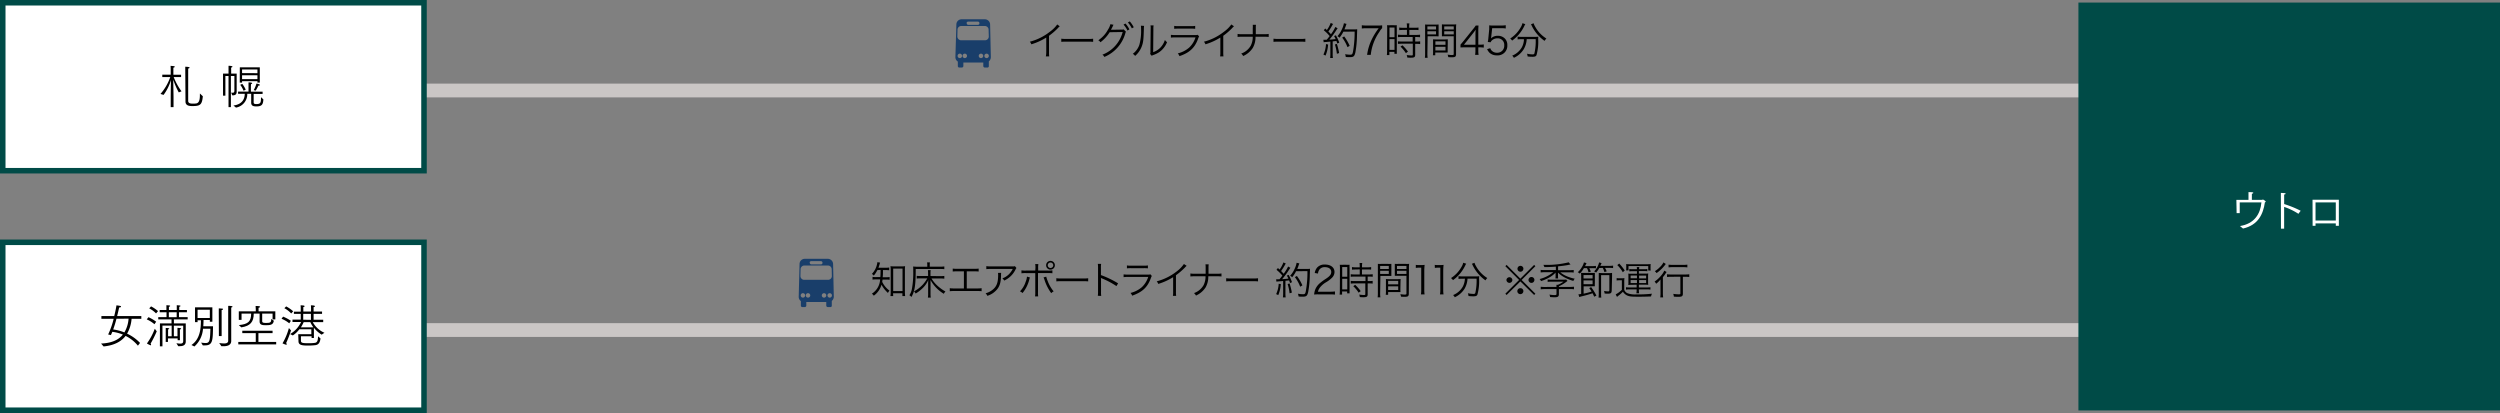 <svg xmlns="http://www.w3.org/2000/svg" width="908" height="150" viewBox="0 0 908 150">
  <rect x="0" y="0" width="908" height="150" fill="#808080" stroke="none"/>
  <defs>
    <style>
      .cls-1 {
        fill: #cac6c5;
      }

      .cls-2 {
        fill: #fff;
      }

      .cls-3 {
        fill: #004b47;
      }

      .cls-4 {
        fill: #193e6a;
      }
    </style>
  </defs>
  <g id="レイヤー_2" data-name="レイヤー 2">
    <g id="レイヤ_1" data-name="レイヤ− 1">
      <g>
        <rect class="cls-1" x="76.99" y="30.37" width="754.94" height="5"/>
        <rect class="cls-1" x="76.99" y="117.37" width="754.94" height="5"/>
        <g>
          <path d="M384.91,9.56a3.15,3.15,0,0,0-.62.59A24,24,0,0,1,381,13v6a10.12,10.12,0,0,0,.07,1.48h-1.22A7.2,7.2,0,0,0,380,19V13.64a22,22,0,0,1-5.41,2.45,3.11,3.11,0,0,0-.55-.94,19.64,19.64,0,0,0,7.27-3.62,11.59,11.59,0,0,0,2.68-2.65Z"/>
          <path d="M385.46,14.05a10,10,0,0,0,1.74.08h8.13a10.63,10.63,0,0,0,1.7-.07V15.2a13.88,13.88,0,0,0-1.71-.06H387.2a13.27,13.27,0,0,0-1.74.06Z"/>
          <path d="M404.44,9a2.41,2.41,0,0,0-.3.58,11.2,11.2,0,0,1-.65,1.23,2,2,0,0,1,.51,0l3.39-.06c.49,0,.53,0,.72-.1l.84.89a1.33,1.33,0,0,0-.23.54,13.13,13.13,0,0,1-7.62,8.6,2.14,2.14,0,0,0-.7-.82,12.06,12.06,0,0,0,7.35-8.23l-4.72.07a13.51,13.51,0,0,1-3.35,3.65,2.1,2.1,0,0,0-.78-.72,10.75,10.75,0,0,0,3.51-3.85,6.4,6.4,0,0,0,.89-2Zm4.33-.45a9.64,9.64,0,0,1,1.43,2.12l-.7.42a9.64,9.64,0,0,0-1.43-2.16Zm1.57-.78a11.09,11.09,0,0,1,1.44,2.13l-.7.4a9.52,9.52,0,0,0-1.43-2.14Z"/>
          <path d="M415.53,9.4a8.2,8.2,0,0,0-.08,1.2c-.11,3.8-.22,4.83-.76,6.25a8.47,8.47,0,0,1-2.42,3.46,2.57,2.57,0,0,0-.84-.76,6.92,6.92,0,0,0,2.37-3.22,19.24,19.24,0,0,0,.63-6,6.35,6.35,0,0,0-.06-1ZM419,9.24a5.37,5.37,0,0,0-.09,1.23l-.08,8.47a6.62,6.62,0,0,0,2.61-1.63,7,7,0,0,0,1.65-2.8,3.74,3.74,0,0,0,.78.81,8,8,0,0,1-2.81,3.6,9.21,9.21,0,0,1-2,1l-.44.17a2.56,2.56,0,0,0-.33.16l-.56-.65a2.24,2.24,0,0,0,.1-.95l.09-8.2a5.15,5.15,0,0,0-.06-1.24Z"/>
          <path d="M425.27,12.65a10.09,10.09,0,0,0,1.64.08h7.18a2.24,2.24,0,0,0,.91-.1l.52.6a3.67,3.67,0,0,0-.39.89c-1.19,3.26-3.13,5.05-6.75,6.27a3,3,0,0,0-.61-1,9.75,9.75,0,0,0,4.16-2.13,8.55,8.55,0,0,0,2.27-3.67h-7.31a12.07,12.07,0,0,0-1.62.07Zm1.2-3.25a6.83,6.83,0,0,0,1.47.09h4.68a6.83,6.83,0,0,0,1.47-.09v1.07a10.17,10.17,0,0,0-1.46-.07h-4.7a10.26,10.26,0,0,0-1.46.07Z"/>
          <path d="M448.19,9.56a3.15,3.15,0,0,0-.62.59A24,24,0,0,1,444.29,13v6a10.12,10.12,0,0,0,.07,1.48h-1.22a7.2,7.2,0,0,0,.09-1.46V13.64a22,22,0,0,1-5.41,2.45,2.91,2.91,0,0,0-.55-.94,19.64,19.64,0,0,0,7.27-3.62,11.59,11.59,0,0,0,2.68-2.65Z"/>
          <path d="M459.16,12.42a8,8,0,0,0,1.63-.1v1.1a12.07,12.07,0,0,0-1.62-.07H456a7.8,7.8,0,0,1-1,4.07,8.06,8.06,0,0,1-3.48,2.93,3,3,0,0,0-.71-.9,6.41,6.41,0,0,0,3.47-2.88,7,7,0,0,0,.72-3.22h-3.88a12.32,12.32,0,0,0-1.63.07v-1.1a8.2,8.2,0,0,0,1.64.1H455c0-.52,0-.8,0-1.23v-1A6.4,6.4,0,0,0,455,9h1.18a6.07,6.07,0,0,0-.07,1.19v2.24Z"/>
          <path d="M462.53,14.05a10.06,10.06,0,0,0,1.74.08h8.13a10.63,10.63,0,0,0,1.7-.07V15.2a13.88,13.88,0,0,0-1.71-.06h-8.12a13.27,13.27,0,0,0-1.74.06Z"/>
          <path d="M480.64,14.44a3,3,0,0,0,.51,0c.07,0,.49,0,.71,0,.52-.61.66-.8,1.07-1.34A13.82,13.82,0,0,0,480.8,11l.52-.66.6.57a10.36,10.36,0,0,0,1.39-2.59l.86.39c-.09.14-.16.25-.32.53a18.78,18.78,0,0,1-1.39,2.2,11.47,11.47,0,0,1,.94,1A14.13,14.13,0,0,0,485,9.79l.83.49c-.13.17-.21.29-.41.57a30.84,30.84,0,0,1-2.59,3.55c1.05-.07,1.31-.09,2.27-.21a10.51,10.51,0,0,0-.56-1.11l.65-.25a15.69,15.69,0,0,1,1.23,2.66l-.72.32a9.3,9.3,0,0,0-.32-.94l-.35.05-1,.11v4.61a9.56,9.56,0,0,0,.08,1.42h-1a11.37,11.37,0,0,0,.08-1.44V15.11l-1.57.14a4.38,4.38,0,0,0-.85.1Zm1.73,1.74a12.24,12.24,0,0,1-.93,4l-.77-.36A10.39,10.39,0,0,0,481.6,16Zm3.18-.24a23.46,23.46,0,0,1,.82,3.33l-.81.27a18.86,18.86,0,0,0-.71-3.38Zm2.36-4.43a11.14,11.14,0,0,1-1.42,2.19,2.6,2.6,0,0,0-.73-.55,9.14,9.14,0,0,0,1.56-2.39,8.44,8.44,0,0,0,.79-2.32l.95.24c-.11.27-.11.27-.36,1-.11.31-.23.59-.41,1h3.5a7.88,7.88,0,0,0,1.14-.06c0,.41,0,.41-.07,2.16a35.82,35.82,0,0,1-.6,6.34c-.33,1.35-.68,1.64-2,1.64-.41,0-.93,0-1.49-.08a3.27,3.27,0,0,0-.23-1,10.6,10.6,0,0,0,1.86.18c.66,0,.81-.17,1-1.06a39.9,39.9,0,0,0,.6-7.33Zm1.49,5.62a13.84,13.84,0,0,0-1.92-3.48l.73-.42a17.49,17.49,0,0,1,2,3.42Z"/>
          <path d="M502,10.22a5.57,5.57,0,0,0-1,1.35,17.85,17.85,0,0,0-3.14,8.35h-1.33a18.66,18.66,0,0,1,1.69-5.59,23.89,23.89,0,0,1,2.52-4.07h-4.55a10.68,10.68,0,0,0-1.58.1V9.17a11,11,0,0,0,1.6.1h4.2A11.56,11.56,0,0,0,502,9.2Z"/>
          <path d="M503.83,10.5a9.81,9.81,0,0,0-.06-1.34,11.28,11.28,0,0,0,1.29,0h1a11.72,11.72,0,0,0,1.26,0,10.81,10.81,0,0,0,0,1.37v7.68c0,.67,0,1,0,1.34h-.87v-.7h-1.83V20h-.91a12.44,12.44,0,0,0,.08-1.48Zm.83,3h1.83V10h-1.83Zm0,4.61h1.83V14.21h-1.83Zm4.88-7.23a12.64,12.64,0,0,0-1.34.07V10a7.67,7.67,0,0,0,1.33.09H511V9.62a6.64,6.64,0,0,0-.09-1.13h1a6.31,6.31,0,0,0-.09,1.13v.45h2A7.83,7.83,0,0,0,515.2,10v.93a12,12,0,0,0-1.33-.07h-2v1.82h2.48a10.16,10.16,0,0,0,1.42-.08v.93a10,10,0,0,0-1.36-.08H514v1.64h.43a9.37,9.37,0,0,0,1.37-.08v1a10.2,10.2,0,0,0-1.37-.08H514v3.92c0,.9-.31,1.11-1.61,1.11-.23,0-.45,0-1.27-.06a2.31,2.31,0,0,0-.22-.92,11.22,11.22,0,0,0,1.6.16c.53,0,.63,0,.63-.36V15.87h-4a11.51,11.51,0,0,0-1.4.08V15a9.8,9.8,0,0,0,1.41.08h3.94V13.43h-3.94a11.32,11.32,0,0,0-1.41.08v-.93a10.21,10.21,0,0,0,1.41.08H511V10.84Zm1.08,8.42a12.94,12.94,0,0,0-1.94-2.36l.68-.49a14.84,14.84,0,0,1,2,2.29Z"/>
          <path d="M518.43,19.43a9.31,9.31,0,0,0,.09,1.56h-1a9.93,9.93,0,0,0,.08-1.56v-9c0-.69,0-1.1,0-1.54a13.82,13.82,0,0,0,1.47.05h2a13.09,13.09,0,0,0,1.43-.05c0,.39,0,.81,0,1.33V11.9c0,.56,0,1,0,1.31-.38,0-.85-.05-1.41-.05h-2.57Zm0-8.73h3.14V9.58h-3.14Zm0,1.79h3.14V11.36h-3.14Zm7.36,5.31c0,.53,0,.91,0,1.28-.39,0-.86,0-1.43,0h-3.07v1h-.87a8,8,0,0,0,.07-1.31V15.59c0-.51,0-.91,0-1.32a13,13,0,0,0,1.39.06h2.56a12.75,12.75,0,0,0,1.39-.06c0,.39,0,.76,0,1.32Zm-4.46-1.53H525V15h-3.66Zm0,2.06H525V17h-3.66Zm7.51,1.31c0,.92-.29,1.16-1.43,1.16-.29,0-1,0-1.4-.06a3.47,3.47,0,0,0-.25-.89c.66.08,1.24.14,1.54.14.57,0,.69-.07.69-.41V13.16h-2.88c-.58,0-1,0-1.41.05,0-.37,0-.79,0-1.31V10.17c0-.49,0-.91,0-1.33a12.87,12.87,0,0,0,1.43.05h2.31a13.82,13.82,0,0,0,1.47-.05,12.36,12.36,0,0,0-.07,1.54Zm-4.3-8.94H528V9.58h-3.45Zm0,1.79H528V11.36h-3.45Z"/>
          <path d="M530.46,16.2c.29-.33.61-.72.91-1.07l3.54-4.43A15,15,0,0,0,536,9.27h1a23.44,23.44,0,0,0-.08,2.37v4.59h.53a9.48,9.48,0,0,0,1.46-.1V17.3a9.61,9.61,0,0,0-1.47-.1h-.52v1.2a8.44,8.44,0,0,0,.11,1.52h-1.27a8.59,8.59,0,0,0,.11-1.52V17.2h-3.75c-.79,0-1.21,0-1.67.05Zm5.43-3.51a17.21,17.21,0,0,1,.09-1.91c-.3.42-.65.89-1.05,1.4l-3.23,4.07h4.19Z"/>
          <path d="M541.62,13.33a4.94,4.94,0,0,1-.11.63A3.4,3.4,0,0,1,544,13a3.5,3.5,0,0,1,2.52.95,3.25,3.25,0,0,1,.94,2.46,3.49,3.49,0,0,1-3.78,3.7,3.78,3.78,0,0,1-2.68-.95,4.17,4.17,0,0,1-.88-1.32l1.15-.33a2.15,2.15,0,0,0,.45.81,2.59,2.59,0,0,0,2,.83,2.5,2.5,0,0,0,2.62-2.68,2.35,2.35,0,0,0-2.45-2.55,2.91,2.91,0,0,0-1.83.59,1.83,1.83,0,0,0-.65.84l-1.05-.1a10.38,10.38,0,0,0,.21-1.44l.31-3.17c0-.4,0-.57,0-.84a5.26,5.26,0,0,0,0-.6,9.14,9.14,0,0,0,1.49.07h2.89a9.56,9.56,0,0,0,1.63-.11v1.19a9.08,9.08,0,0,0-1.63-.11h-3.3Z"/>
          <path d="M554,8.78a3.74,3.74,0,0,0-.39.71,13.94,13.94,0,0,1-4.41,5.26,3.42,3.42,0,0,0-.69-.76,11.56,11.56,0,0,0,3.84-4.1,4.52,4.52,0,0,0,.6-1.47Zm-1.36,5.45a12.48,12.48,0,0,0-1.44.08v-1a12,12,0,0,0,1.46.08h4.6a9.91,9.91,0,0,0,1.47-.07,6.29,6.29,0,0,0-.05,1,18,18,0,0,1-.63,5.74c-.24.42-.58.56-1.39.56-.46,0-.95,0-1.83-.11a3.88,3.88,0,0,0-.23-1,10.31,10.31,0,0,0,2,.24c.45,0,.6-.08.7-.35a20.13,20.13,0,0,0,.46-5.18h-3.26a7.94,7.94,0,0,1-1.1,3.68A8.21,8.21,0,0,1,549.84,21a2.84,2.84,0,0,0-.61-.79,7.12,7.12,0,0,0,3.53-3.07,6.67,6.67,0,0,0,.75-2.88ZM557,8.44a5.58,5.58,0,0,0,.53,1.18A11.62,11.62,0,0,0,561.65,14a3.62,3.62,0,0,0-.66.85,14.23,14.23,0,0,1-4.72-5.63c-.07-.13-.15-.28-.22-.39Z"/>
        </g>
        <g>
          <g>
            <rect class="cls-2" x="1" y="1" width="152.99" height="61"/>
            <path class="cls-3" d="M153,2V61H2V2H153m2-2H0V63H155V0Z"/>
          </g>
          <g>
            <path d="M62,35.5c0-1.92.07-5.19.1-6.45a17.4,17.4,0,0,1-2.69,5.42l-1.12-.35A18.64,18.64,0,0,0,61.84,28h-2.9v-.87H62V25.22s0-.72-.05-1.3c1.39.09,1.51.14,1.51.31s-.18.28-.49.35c0,.27,0,.78,0,.78v1.77h2.8V28H63.09a22.64,22.64,0,0,0,2.84,5.17l-1,.39a27.37,27.37,0,0,1-2-4.6c0,1.38.1,5.31.1,6.64v3.32H62Zm5.29-9.82s0-.86,0-1.44c0,0,1.57,0,1.57.32,0,.14-.19.29-.51.34,0,.29,0,.69,0,.86V36.64c0,.9.84,1,1.8,1a7.41,7.41,0,0,0,1.11-.07c1.5-.25,1.3-2.51,1.35-3.61l1.06,1c-.3,3.07-.91,3.56-3.72,3.56-.95,0-2.58,0-2.58-1.64Z"/>
            <path d="M83,27.61H81.86v7.13H81l0-8h2v-1.7c0-.21,0-.73,0-1.15.1,0,.66,0,1.11.12.22.05.32.13.32.22s-.18.27-.47.3a5.27,5.27,0,0,0,0,.71v1.5h2v4.48c0,.87,0,1.72,0,2,0,1-.41,1.3-1.15,1.4-.17,0-.35,0-.45,0l-.42-1a2.45,2.45,0,0,0,.54.07c.45,0,.65-.22.65-.74V27.61H83.86V38.9H83Zm1.79,10.72c3.17-.46,4.06-2.29,4.11-4.25H86.47v-.81h3.79V31s0-.51,0-1.07c1.21,0,1.33.19,1.33.31s-.15.25-.41.3c0,.27-.05.62-.05.62v2.14h4.25v.81H92.13c0,1.11,0,3.09,0,3.09v0c0,.42.28.6.94.6,1.68,0,1.7-.58,1.73-2.5l.86.8c-.1,1.86-.55,2.55-2.54,2.55-1.1,0-1.89-.2-1.89-1.38l0-3.19H89.81a4.94,4.94,0,0,1-4.1,5Zm2.31-13.87h7.26V30h-.86v-.5H87.92V30h-.84Zm.89,6a10,10,0,0,1,1.26,2.12l-.79.37a9.06,9.06,0,0,0-1.21-2.14Zm5.51-3.88V25.24H87.92v1.31Zm0,2.16v-1.4H87.92v1.4Zm-1.35,4a12.35,12.35,0,0,0,1-2.39c.12,0,1.25.24,1.25.52,0,.11-.15.21-.46.21h-.08a15.42,15.42,0,0,1-1,1.85Z"/>
          </g>
        </g>
        <path class="cls-4" d="M355.73,8.42a.56.56,0,0,1-.57.61h-3.48c-.28,0-.53-.18-.59-.61s.31-.57.59-.57h3.48A.58.58,0,0,1,355.73,8.42Zm-7.85,13.94V24a.53.53,0,0,0,.48.53h1a.55.55,0,0,0,.53-.53V22.71h7.24V24a.57.57,0,0,0,.55.53h1a.48.48,0,0,0,.46-.53V22.3a2.07,2.07,0,0,0,.74-1.49l-.27-11.9A1.93,1.93,0,0,0,357.64,7h-8.38a1.89,1.89,0,0,0-1.91,1.91L347,20.81A1.92,1.92,0,0,0,347.88,22.36Zm9.94-7.73h-8.74a1.38,1.38,0,0,1-1.37-1.36l.06-2.44a1.36,1.36,0,0,1,1.37-1.39h8.56a1.36,1.36,0,0,1,1.36,1.39l.07,2.44A1.37,1.37,0,0,1,357.82,14.63Zm-9.23,6.47a.81.81,0,1,1,.83-.83A.81.81,0,0,1,348.59,21.1Zm1.91,0a.81.81,0,1,1,0-1.61.81.81,0,0,1,0,1.61Zm7.75,0a.81.81,0,0,1,0-1.61.81.81,0,1,1,0,1.61Zm-1.87,0a.81.81,0,1,1,0-1.61.81.81,0,0,1,0,1.61Z"/>
        <g>
          <path d="M318.65,98.11a9.42,9.42,0,0,1-1.3,2,1.88,1.88,0,0,0-.69-.61,7.27,7.27,0,0,0,1.87-3.5,3.63,3.63,0,0,0,.12-.77l1,.15c-.08.22-.11.34-.23.76a9.48,9.48,0,0,1-.37,1.1h2.54a8.53,8.53,0,0,0,1.37-.08v1a12.07,12.07,0,0,0-1.37-.07h-.9c0,1.51,0,1.68-.1,2.61h1.19a7.76,7.76,0,0,0,1.33-.08v1a9.45,9.45,0,0,0-1.33-.08h-1.26c0,.32-.05.49-.11.82a8.5,8.5,0,0,0,2.66,3.2,2.74,2.74,0,0,0-.56.84,11,11,0,0,1-2.35-3,7.37,7.37,0,0,1-2.8,4,2.7,2.7,0,0,0-.7-.73,6.49,6.49,0,0,0,3-5.19h-1.28a8.66,8.66,0,0,0-1.48.08v-1a8.58,8.58,0,0,0,1.51.08h1.33c.06-.77.07-1.06.09-2.61Zm5.76,9.41h-1a11.64,11.64,0,0,0,.09-1.6V98.15a11.27,11.27,0,0,0-.09-1.47,8.5,8.5,0,0,0,1.26.07h2.8a8.59,8.59,0,0,0,1.26-.07,11.61,11.61,0,0,0-.07,1.47v7.67a13.07,13.07,0,0,0,.09,1.7h-1v-1h-3.39Zm0-1.81h3.39V97.56h-3.39Z"/>
          <path d="M336.79,96.3a4.59,4.59,0,0,0-.08-1h1.05a4.2,4.2,0,0,0-.07,1v.55h3.76a9.05,9.05,0,0,0,1.53-.09v1a13,13,0,0,0-1.51-.07h-8.88c0,5.94-.35,8.1-1.56,10.18a2.88,2.88,0,0,0-.74-.64,6.3,6.3,0,0,0,.91-2.27,32.6,32.6,0,0,0,.49-6.43c0-.9,0-1.32-.05-1.72.44,0,.91.07,1.45.07h3.7Zm4.61,4a13.16,13.16,0,0,0,1.58-.08v1a13.91,13.91,0,0,0-1.58-.08h-3.08a11.52,11.52,0,0,0,1.94,2.44,15.27,15.27,0,0,0,3.13,2.29,3.27,3.27,0,0,0-.6.84,13.36,13.36,0,0,1-4.82-5c0,.71,0,1.09,0,1.48v3.51a7.67,7.67,0,0,0,.1,1.4h-1.06a7.73,7.73,0,0,0,.09-1.4v-3.49c0-.48,0-.76.05-1.49a9.19,9.19,0,0,1-2,2.89,12.89,12.89,0,0,1-2.59,2,2.77,2.77,0,0,0-.6-.78,12,12,0,0,0,3.12-2.37,11.59,11.59,0,0,0,1.7-2.35h-2.43a9.59,9.59,0,0,0-1.4.07v-1a7.83,7.83,0,0,0,1.43.07h2.7v-1a8.73,8.73,0,0,0-.06-1.13h1a6.38,6.38,0,0,0-.07,1.13v1Z"/>
          <path d="M351.13,104.76h3.75a9.94,9.94,0,0,0,1.64-.09v1.1a12.15,12.15,0,0,0-1.62-.07h-8.33a12.17,12.17,0,0,0-1.61.07v-1.1a10,10,0,0,0,1.63.09h3.5V98.55h-2.44a14,14,0,0,0-1.62.07V97.55a11.58,11.58,0,0,0,1.64.08h6.15a11.51,11.51,0,0,0,1.63-.08v1.07a13.79,13.79,0,0,0-1.62-.07h-2.7Z"/>
          <path d="M363.63,99.1a5.12,5.12,0,0,0-.05,1c-.05,2.34-.44,3.73-1.39,4.93a7.55,7.55,0,0,1-3.59,2.42,2.72,2.72,0,0,0-.64-.93,6.62,6.62,0,0,0,2.56-1.29c1.49-1.19,2-2.62,2-5.35a3.94,3.94,0,0,0-.05-.76Zm5.54-1.76a2.43,2.43,0,0,0-.34.56,8.43,8.43,0,0,1-4.09,4,2.66,2.66,0,0,0-.69-.8,6.23,6.23,0,0,0,2.22-1.33,7.33,7.33,0,0,0,1.56-2.09h-7.95a14.72,14.72,0,0,0-1.65.07V96.66a10.07,10.07,0,0,0,1.66.1h7.52c.94,0,.94,0,1.2-.1Z"/>
          <path d="M374.07,100.77a1.53,1.53,0,0,0-.09.24l-.08.28-.07.3a12.51,12.51,0,0,1-2.45,4.84,3,3,0,0,0-.93-.61,8.83,8.83,0,0,0,2.06-3.44,6.74,6.74,0,0,0,.49-1.91Zm2-3.43a6.1,6.1,0,0,0-.09-1.43h1.15a8.55,8.55,0,0,0-.07,1.45v.91h3.53a9.33,9.33,0,0,0,1.64-.08v1.06a11.73,11.73,0,0,0-1.61-.07H377v7a9.08,9.08,0,0,0,.07,1.48h-1.15a7.23,7.23,0,0,0,.09-1.47v-7H372.6a11.73,11.73,0,0,0-1.61.07V98.19a9,9,0,0,0,1.62.08H376Zm3.93,3.15a10.3,10.3,0,0,0,.52,1.58,12.35,12.35,0,0,0,2.17,3.75,3.22,3.22,0,0,0-.88.66,16.92,16.92,0,0,1-2.44-4.82c-.12-.37-.25-.68-.35-.91Zm3.13-4.15a1.59,1.59,0,1,1-3.18,0,1.59,1.59,0,0,1,3.18,0Zm-2.59,0a1,1,0,1,0,2,0,1,1,0,0,0-2,0Z"/>
          <path d="M383.66,101.05a10.06,10.06,0,0,0,1.74.08h8.14a10.48,10.48,0,0,0,1.69-.07v1.14a13.88,13.88,0,0,0-1.71-.06H385.4a13.27,13.27,0,0,0-1.74.06Z"/>
          <path d="M398.73,107.43a9.78,9.78,0,0,0,.08-1.47v-8.7a9,9,0,0,0-.08-1.42h1.2a8.23,8.23,0,0,0-.07,1.45v2.62a34.25,34.25,0,0,1,6.23,3l-.6,1a28.92,28.92,0,0,0-5.22-2.77,1.5,1.5,0,0,1-.44-.24l0,0a4.09,4.09,0,0,1,.06.82V106a9,9,0,0,0,.07,1.48Z"/>
          <path d="M408.09,99.65a10.24,10.24,0,0,0,1.64.08h7.19a2.27,2.27,0,0,0,.91-.1l.51.6a4.78,4.78,0,0,0-.39.89c-1.19,3.26-3.12,5-6.75,6.27a3.16,3.16,0,0,0-.6-1,9.75,9.75,0,0,0,4.16-2.13,8.75,8.75,0,0,0,2.27-3.67h-7.31a12.23,12.23,0,0,0-1.63.07Zm1.21-3.25a6.73,6.73,0,0,0,1.47.09h4.67a6.89,6.89,0,0,0,1.48-.09v1.07a10.26,10.26,0,0,0-1.46-.07h-4.71a10,10,0,0,0-1.45.07Z"/>
          <path d="M431,96.56a3.45,3.45,0,0,0-.62.59,24.45,24.45,0,0,1-3.27,2.82v6a8.85,8.85,0,0,0,.07,1.48H426a7.4,7.4,0,0,0,.08-1.46v-5.32a22,22,0,0,1-5.4,2.45,3.33,3.33,0,0,0-.55-.94,19.72,19.72,0,0,0,7.27-3.62A11.71,11.71,0,0,0,430,95.88Z"/>
          <path d="M442,99.42a8.08,8.08,0,0,0,1.64-.1v1.1a12.23,12.23,0,0,0-1.63-.07h-3.16a7.7,7.7,0,0,1-1,4.07,8.09,8.09,0,0,1-3.47,2.93,3.07,3.07,0,0,0-.72-.9,6.47,6.47,0,0,0,3.48-2.88,7,7,0,0,0,.71-3.22h-3.88a12.07,12.07,0,0,0-1.62.07v-1.1a8.08,8.08,0,0,0,1.64.1h3.9c0-.52,0-.8,0-1.23v-1a7.41,7.41,0,0,0-.07-1.19H439a8.32,8.32,0,0,0-.07,1.19v2.24Z"/>
          <path d="M445.35,101.05a10.13,10.13,0,0,0,1.74.08h8.14a10.4,10.4,0,0,0,1.69-.07v1.14a13.69,13.69,0,0,0-1.7-.06h-8.13a13.37,13.37,0,0,0-1.74.06Z"/>
          <path d="M463.47,101.44a3,3,0,0,0,.5,0c.07,0,.49,0,.72,0,.52-.61.66-.8,1.06-1.34A13.38,13.38,0,0,0,463.62,98l.52-.66c.31.29.38.35.6.57a10.36,10.36,0,0,0,1.39-2.59l.87.39a4.19,4.19,0,0,0-.32.53,21.86,21.86,0,0,1-1.39,2.2c.42.42.64.68.94,1a14.74,14.74,0,0,0,1.61-2.65l.83.49c-.13.17-.21.29-.41.57a30.84,30.84,0,0,1-2.59,3.55c1.05-.07,1.3-.09,2.27-.21a10.51,10.51,0,0,0-.56-1.11l.64-.25a14.28,14.28,0,0,1,1.23,2.66l-.71.32c-.14-.45-.18-.57-.32-.94l-.35,0-1,.11v4.61a11.14,11.14,0,0,0,.08,1.42h-1a9.6,9.6,0,0,0,.09-1.44v-4.51l-1.57.14a4.52,4.52,0,0,0-.86.1Zm1.72,1.74a12.28,12.28,0,0,1-.92,4l-.77-.36a10.4,10.4,0,0,0,.92-3.76Zm3.18-.24a22.21,22.21,0,0,1,.83,3.33l-.82.27a18,18,0,0,0-.71-3.38Zm2.37-4.43a11.18,11.18,0,0,1-1.43,2.19,2.34,2.34,0,0,0-.73-.55,9.17,9.17,0,0,0,1.57-2.39,8.71,8.71,0,0,0,.78-2.32l1,.24a10.13,10.13,0,0,0-.37,1c-.11.31-.22.59-.4,1h3.5a7.63,7.63,0,0,0,1.13-.06c0,.41,0,.41-.07,2.16a34.9,34.9,0,0,1-.6,6.34c-.32,1.35-.67,1.64-2,1.64-.4,0-.92,0-1.48-.08a3.29,3.29,0,0,0-.24-1,10.6,10.6,0,0,0,1.86.18c.66,0,.82-.17,1-1.06a38.19,38.19,0,0,0,.6-7.33Zm1.48,5.62a13.53,13.53,0,0,0-1.92-3.48l.73-.42a17,17,0,0,1,2,3.42Z"/>
          <path d="M478.83,106.92a9.56,9.56,0,0,0-1.54.07,6.57,6.57,0,0,1,.41-1.85,6.07,6.07,0,0,1,1.82-2.41,18.47,18.47,0,0,1,2.14-1.54c1.39-.94,1.85-1.56,1.85-2.41,0-1.07-.89-1.75-2.32-1.75a2.31,2.31,0,0,0-2,.91,2.71,2.71,0,0,0-.49,1.41l-1.18-.19a3.84,3.84,0,0,1,.88-2,3.58,3.58,0,0,1,2.82-1.08c2.11,0,3.47,1.06,3.47,2.72a2.94,2.94,0,0,1-.83,2,10.77,10.77,0,0,1-2.38,1.8,7.75,7.75,0,0,0-2,1.73,3.85,3.85,0,0,0-.8,1.62h4.47a12.3,12.3,0,0,0,1.71-.1V107a15.13,15.13,0,0,0-1.73-.08Z"/>
          <path d="M486.67,97.5a11.75,11.75,0,0,0-.06-1.34,11.28,11.28,0,0,0,1.29,0h1a11.72,11.72,0,0,0,1.26,0,10.81,10.81,0,0,0,0,1.37v7.68c0,.67,0,1,0,1.34h-.87v-.7h-1.84V107h-.91a10.48,10.48,0,0,0,.09-1.48Zm.82,3h1.84V97h-1.84Zm0,4.61h1.84v-3.86h-1.84Zm4.89-7.23a12.64,12.64,0,0,0-1.34.07V97a7.67,7.67,0,0,0,1.33.09h1.48v-.45a6.68,6.68,0,0,0-.08-1.13h1a6.31,6.31,0,0,0-.09,1.13v.45h2A7.83,7.83,0,0,0,498,97v.93a12,12,0,0,0-1.33-.07h-2v1.82h2.48a10.16,10.16,0,0,0,1.42-.08v.93a10,10,0,0,0-1.36-.08h-.47v1.64h.44a9.37,9.37,0,0,0,1.37-.08v1a10.2,10.2,0,0,0-1.37-.08h-.44v3.92c0,.9-.3,1.11-1.61,1.11-.22,0-.44,0-1.26-.06a2.31,2.31,0,0,0-.22-.92,11.22,11.22,0,0,0,1.6.16c.53,0,.63,0,.63-.36v-3.85H492a11.51,11.51,0,0,0-1.4.08v-1a9.8,9.8,0,0,0,1.41.08h3.94v-1.64H492a11.32,11.32,0,0,0-1.41.08v-.93a10.21,10.21,0,0,0,1.41.08h1.86V97.84Zm1.08,8.42a12.57,12.57,0,0,0-1.95-2.36l.69-.49a15.39,15.39,0,0,1,2,2.29Z"/>
          <path d="M501.27,106.43a9.31,9.31,0,0,0,.09,1.56h-1a11.35,11.35,0,0,0,.08-1.56V97.38c0-.69,0-1.1,0-1.54a13.7,13.7,0,0,0,1.47,0h2a13.09,13.09,0,0,0,1.43,0c0,.39,0,.81,0,1.33V98.9c0,.56,0,1,0,1.31-.38,0-.86,0-1.42,0h-2.56Zm0-8.73h3.14V96.58h-3.14Zm0,1.79h3.14V98.36h-3.14Zm7.35,5.31c0,.53,0,.91.05,1.28-.4,0-.86,0-1.43,0h-3.07v1h-.87a8,8,0,0,0,.07-1.31v-3.11c0-.51,0-.91,0-1.32a13,13,0,0,0,1.39.06h2.56a12.88,12.88,0,0,0,1.39-.06c0,.39-.05.76-.05,1.32Zm-4.45-1.53h3.66V102h-3.66Zm0,2.06h3.66V104h-3.66Zm7.51,1.31c0,.92-.3,1.16-1.43,1.16-.29,0-1.05,0-1.4-.06a3.47,3.47,0,0,0-.25-.89c.65.08,1.24.14,1.54.14.57,0,.68-.07.68-.41v-6.42H508c-.59,0-1,0-1.41,0,0-.37,0-.79,0-1.31V97.17c0-.49,0-.91,0-1.33a12.87,12.87,0,0,0,1.43,0h2.31a13.82,13.82,0,0,0,1.47,0,12.36,12.36,0,0,0-.07,1.54Zm-4.3-8.94h3.44V96.58h-3.44Zm0,1.79h3.44V98.36h-3.44Z"/>
          <path d="M514.22,96.2a6.36,6.36,0,0,0,1.16.07h.88a7.58,7.58,0,0,0,1.17-.07,21.39,21.39,0,0,0-.13,2.33v6.8a9.44,9.44,0,0,0,.11,1.59h-1.33a8.37,8.37,0,0,0,.11-1.59V97.22h-.75a7.86,7.86,0,0,0-1.22.09Z"/>
          <path d="M521.1,96.2a6.36,6.36,0,0,0,1.16.07h.89a7.45,7.45,0,0,0,1.16-.07,21.39,21.39,0,0,0-.13,2.33v6.8a9.44,9.44,0,0,0,.11,1.59H523a8.3,8.3,0,0,0,.12-1.59V97.22h-.76a8,8,0,0,0-1.22.09Z"/>
          <path d="M532.53,95.78a4.44,4.44,0,0,0-.39.71,13.94,13.94,0,0,1-4.41,5.26A3.19,3.19,0,0,0,527,101a11.47,11.47,0,0,0,3.84-4.1,4.52,4.52,0,0,0,.6-1.47Zm-1.36,5.45a12.48,12.48,0,0,0-1.44.08v-1a12,12,0,0,0,1.46.08h4.61a10.06,10.06,0,0,0,1.47-.07,4.93,4.93,0,0,0-.06,1,18,18,0,0,1-.63,5.74c-.24.42-.57.56-1.39.56-.46,0-1,0-1.83-.11a3.88,3.88,0,0,0-.23-1,10.31,10.31,0,0,0,2,.24c.45,0,.6-.08.7-.35a20.13,20.13,0,0,0,.46-5.18H533a8.05,8.05,0,0,1-1.09,3.68,8.27,8.27,0,0,1-3.53,3.06,3.09,3.09,0,0,0-.62-.79,7.12,7.12,0,0,0,3.53-3.07,6.82,6.82,0,0,0,.76-2.88Zm4.36-5.79a5.58,5.58,0,0,0,.53,1.18,11.62,11.62,0,0,0,4.13,4.36,3.62,3.62,0,0,0-.66.85,14.23,14.23,0,0,1-4.72-5.63,3.61,3.61,0,0,0-.22-.39Z"/>
          <path d="M557.2,96.21l.45.47-5,5,5,5-.45.46-5-4.93-5,4.93-.46-.46,5-5-5-5,.46-.47,5,5Zm-7.91,5.45a1.07,1.07,0,0,1-1.07,1.08,1.09,1.09,0,0,1-1.08-1.08,1.08,1.08,0,0,1,2.15,0Zm4,4.09a1.08,1.08,0,0,1-1.06,1.08,1.08,1.08,0,0,1-.1-2.16h0l0,0,0,0A1.06,1.06,0,0,1,553.29,105.75Zm0-8.14a1.07,1.07,0,0,1-1.07,1.08,1.07,1.07,0,1,1,0-2.14A1.07,1.07,0,0,1,553.31,97.61Zm4,4.07a1.07,1.07,0,1,1-1.07-1.07A1.06,1.06,0,0,1,557.3,101.68Z"/>
          <path d="M565.09,96.84c-1.67.13-2.5.16-4.18.17a2.45,2.45,0,0,0-.36-.8l1,0a33.09,33.09,0,0,0,8.2-.94l.66.82c-.12,0-.27,0-1.06.19-1,.18-2.06.32-3.45.46v1.39h4.23a10.18,10.18,0,0,0,1.44-.08V99a9.06,9.06,0,0,0-1.44-.09h-3.43a9.09,9.09,0,0,0,2.13,1.32,14.77,14.77,0,0,0,3.12,1,2.4,2.4,0,0,0-.5.81,16,16,0,0,1-3-1.18,9.56,9.56,0,0,1-2.58-1.85c0,.31,0,.6,0,.74v.38a5,5,0,0,0,.06,1h-1a6.46,6.46,0,0,0,.06-1v-.36a6.8,6.8,0,0,1,0-.76,9.29,9.29,0,0,1-2.35,1.81,15.33,15.33,0,0,1-2.94,1.27,2.87,2.87,0,0,0-.51-.74,12.92,12.92,0,0,0,4.95-2.48H561a9.73,9.73,0,0,0-1.43.09v-.94a10.92,10.92,0,0,0,1.44.08h4.08Zm.21,7.37a6.53,6.53,0,0,0,0-.78h.55a9.91,9.91,0,0,0,2-1.12h-4.41a7.28,7.28,0,0,0-1.33.07v-.88a8.07,8.07,0,0,0,1.3.07h4.4a6.23,6.23,0,0,0,1-.06l.51.52-.42.32a12.17,12.17,0,0,1-2.7,1.61v.25h4a11,11,0,0,0,1.47-.08v.94a9.72,9.72,0,0,0-1.48-.09h-4v1.85c0,.87-.37,1.14-1.56,1.14a16.18,16.18,0,0,1-1.64-.09,3.06,3.06,0,0,0-.24-.89,11.65,11.65,0,0,0,1.85.18c.58,0,.72-.09.72-.41V105h-4.25a10,10,0,0,0-1.48.09v-.94a10.88,10.88,0,0,0,1.47.08Z"/>
          <path d="M575.28,97.38a9.61,9.61,0,0,1-1.51,2,2.33,2.33,0,0,0-.73-.5A7.81,7.81,0,0,0,574.55,97a5.73,5.73,0,0,0,.74-1.69l.93.25a11.11,11.11,0,0,1-.54,1.09h2.58a8.18,8.18,0,0,0,1.39-.08v.88a12.29,12.29,0,0,0-1.33-.05h-1.09a11.55,11.55,0,0,1,.56,1.26l-.83.25a7.26,7.26,0,0,0-.56-1.51ZM579,107.76c-.26-.62-.37-.84-.58-1.25a39.84,39.84,0,0,1-4,1.13l-.83.24-.31-1c.24,0,.51,0,1-.14v-6.13a11.83,11.83,0,0,0-.06-1.52,10.11,10.11,0,0,0,1.33.05h2.36a10.39,10.39,0,0,0,1.34-.05c0,.31,0,.67,0,1.37v2.19a10.6,10.6,0,0,0,0,1.33A7.19,7.19,0,0,0,578,104h-2.83v2.66a27,27,0,0,0,2.9-.77,13.49,13.49,0,0,0-.87-1.26l.71-.34a22.09,22.09,0,0,1,1.91,3.07Zm-3.86-6.63h3.29V99.91h-3.29Zm0,2.1h3.29v-1.38h-3.29Zm5.71-5.88A9.58,9.58,0,0,1,579.7,99a3.06,3.06,0,0,0-.71-.43,6.93,6.93,0,0,0,1.81-3.27l.89.26c-.21.5-.28.68-.46,1h3.15a9.74,9.74,0,0,0,1.5-.09v.9a11.44,11.44,0,0,0-1.5-.07h-1.44a6.25,6.25,0,0,1,.6,1.26l-.81.27a8.7,8.7,0,0,0-.6-1.53Zm4.53,8c0,1.05-.3,1.32-1.4,1.32-.28,0-.7,0-1.19-.07a2.4,2.4,0,0,0-.23-.93,9.4,9.4,0,0,0,1.47.16c.41,0,.49-.1.49-.59V99.94h-3v6.65a10.12,10.12,0,0,0,.07,1.49h-1a12.2,12.2,0,0,0,.08-1.46v-5.9c0-1,0-1.19,0-1.58.38,0,.87.06,1.33.06h2a11.41,11.41,0,0,0,1.5-.07c0,.45,0,.85,0,1.48Z"/>
          <path d="M587.17,101a5.33,5.33,0,0,0,1.08.07h.7A6.26,6.26,0,0,0,590,101a9.9,9.9,0,0,0-.07,1.48v2.78a2.17,2.17,0,0,0,1.22,1.26,7.78,7.78,0,0,0,3.21.4,43.28,43.28,0,0,0,5.64-.25,3.59,3.59,0,0,0-.34,1c-1.64.07-3,.1-4.58.1-2.57,0-3.33-.08-4.16-.48a3.63,3.63,0,0,1-1.47-1.33,12.77,12.77,0,0,1-1.62,1.42,5.46,5.46,0,0,0-.53.46l-.48-.92a9,9,0,0,0,2.24-1.67V101.8h-.9a6,6,0,0,0-1,.07Zm.93-5.28a19,19,0,0,1,2,2.52l-.7.64a11.43,11.43,0,0,0-2-2.6Zm2.56,1.06a4.69,4.69,0,0,0-.06-.87,9.71,9.71,0,0,0,1.29.06h6.35a10,10,0,0,0,1.3-.06,5.26,5.26,0,0,0-.06.86v.59a5.32,5.32,0,0,0,.06.89h-.9V96.63h-7.17V98.2h-.87a4.58,4.58,0,0,0,.06-.86Zm1.81,6.67a7.09,7.09,0,0,0-1.08.06,6.31,6.31,0,0,0,.05-.91v-2.29a6.33,6.33,0,0,0-.05-.94,6.64,6.64,0,0,0,1.08.06h2.07v-.92h-1.7a5.46,5.46,0,0,0-1.07.07V97.7a5.18,5.18,0,0,0,1.06.07h1.71a5.65,5.65,0,0,0-.07-.76h.92a4.94,4.94,0,0,0-.07.76h2a5.85,5.85,0,0,0,1-.06v.82a5.51,5.51,0,0,0-1.08-.07h-2v.92h2.31a6.9,6.9,0,0,0,1.1-.06,5.57,5.57,0,0,0-.06.94v2.29a5.28,5.28,0,0,0,.06.91,7.69,7.69,0,0,0-1.1-.06h-2.31v1h3a9,9,0,0,0,1.2-.07v.86a7,7,0,0,0-1.2-.08h-3v.19a7.68,7.68,0,0,0,.09,1.22h-1a7.43,7.43,0,0,0,.1-1.22v-.19h-2.69a6.75,6.75,0,0,0-1.18.09v-.87a10,10,0,0,0,1.18.07h2.69v-1Zm-.23-3.38v1h2.3v-1Zm0,1.66v1.08h2.3v-1.08Zm3.08-.62h2.55v-1h-2.55Zm0,1.7h2.55v-1.08h-2.55Z"/>
          <path d="M603.09,103.18c0-.61,0-1,0-1.68a8.12,8.12,0,0,1-1.59,1.56,2.69,2.69,0,0,0-.55-.79,11.74,11.74,0,0,0,2.83-2.76,5,5,0,0,0,.67-1.21l.87.49a5.83,5.83,0,0,0-.42.6,9,9,0,0,1-.94,1.26v5.66a10.44,10.44,0,0,0,.1,1.71H603a10.52,10.52,0,0,0,.1-1.71Zm1.93-7.3c-.09.1-.12.14-.25.31a13.63,13.63,0,0,1-3.11,3,2.62,2.62,0,0,0-.63-.69,9.13,9.13,0,0,0,1.85-1.49,5.7,5.7,0,0,0,1.28-1.7Zm2,4.65a11.93,11.93,0,0,0-1.55.08v-1a9.93,9.93,0,0,0,1.55.09H612a9.19,9.19,0,0,0,1.54-.09v1a11.8,11.8,0,0,0-1.53-.08h-.79v6.13c0,.9-.34,1.14-1.57,1.14-.45,0-1.11,0-1.71-.07a3.54,3.54,0,0,0-.22-1,14.28,14.28,0,0,0,2,.17c.48,0,.59-.06.59-.34v-6.06Zm-1-4.41a11,11,0,0,0,1.46.08h3.92a11.09,11.09,0,0,0,1.45-.08v1a10.32,10.32,0,0,0-1.45-.09h-3.92a10.37,10.37,0,0,0-1.46.09Z"/>
        </g>
        <g>
          <g>
            <rect class="cls-2" x="1" y="88" width="152.99" height="61"/>
            <path class="cls-3" d="M153,89v59H2V89H153m2-2H0v63H155V87Z"/>
          </g>
          <g>
            <path d="M36.71,124.77c3.93-.15,6.4-1.38,7.92-3.25a15,15,0,0,0-3.84-1c-.15.4-.34.81-.51,1.18l-1-.22a29.56,29.56,0,0,0,2-5.69H36.83v-1h4.66c.41-1.63.7-3.1.81-3.89,1.52.19,1.65.25,1.65.46s-.22.28-.67.32c-.17.7-.4,1.82-.74,3.11h8.79v1H47.79a12.75,12.75,0,0,1-1.63,5.39,15.7,15.7,0,0,1,4.7,3.37l-.77,1A13.58,13.58,0,0,0,45.62,122c-1.55,2-4.06,3.44-8,3.83Zm5.59-9a40.11,40.11,0,0,1-1.19,3.89,16.51,16.51,0,0,1,4.07,1.08,11.48,11.48,0,0,0,1.52-5Z"/>
            <path d="M53.93,115.2a15.06,15.06,0,0,1,2.79,1.64l-.62.92A11.13,11.13,0,0,0,53.3,116Zm3,5.14a39.36,39.36,0,0,1-2.24,4.48.68.68,0,0,1,.18.41.16.16,0,0,1-.18.18,6.85,6.85,0,0,1-1.33-.66,22.65,22.65,0,0,0,2.86-5.35Zm-2.06-9.06A12.71,12.71,0,0,1,57.4,113l-.73.83A9.59,9.59,0,0,0,54.2,112Zm3.22,6.18H62.3V116H57.48v-.81h3v-1.78H58v-.81h2.44v-.69s0-.52,0-1.06c1.2.08,1.35.1,1.35.27s-.17.25-.44.3a2.55,2.55,0,0,0,0,.39v.79h2.85v-.69s0-.52,0-1.06c1.28.1,1.34.11,1.34.27s-.17.25-.44.3c0,.12,0,.27,0,.39v.79h2.79v.81H65v1.78h3.16V116h-5v1.45h4.31v4.68c0,.41,0,1.77,0,1.86v0c0,1.43-1.06,1.74-2.16,1.74a5.43,5.43,0,0,1-.58,0l-.66-1.06c.54.06,1,.13,1.4.13.67,0,1.07-.2,1.07-.92v-5.61h-3.4v3.87h1.32v-2.07s0-.56,0-1c.93.07,1.32.12,1.32.3s-.19.24-.44.27a6.15,6.15,0,0,0,0,.66v3.27h-.82v-.67H61v1.28h-.81v-4.06s0-.51,0-1c1.23,0,1.28.2,1.28.25s-.17.24-.42.29a2.3,2.3,0,0,0,0,.37v2.09h1.3v-3.87H59v7.54h-.93Zm6.08-2.26v-1.78H61.32v1.78Z"/>
            <path d="M69.53,125.31c3.07-2.12,3.44-5.74,3.44-9H71.76V117l-.93,0v-5.38h6.3v5.24h-.92v-.64H73.93c0,.78-.05,1.53-.1,2.29h3.54c-.07,5.14-.1,6.93-2.87,6.93a6.34,6.34,0,0,1-.84,0l-.62-1a14.85,14.85,0,0,0,1.6.15c1.45,0,1.68-.73,1.77-5.19H73.73a9.5,9.5,0,0,1-3.12,6.44Zm6.68-9.82v-3H71.76v3Zm3.25-1.9s0-.73,0-1.59c1.51.1,1.54.1,1.54.27s-.21.31-.5.34c0,.71,0,1.31,0,1.31v8.14h-1Zm.15,11a15.45,15.45,0,0,0,1.77.15c.89,0,1.5-.22,1.5-1V112.46s0-.79,0-1.38c.17,0,1.57,0,1.57.32,0,.11-.19.25-.47.28,0,.42,0,1,0,1v9.51c0,.83,0,1.52,0,1.64v0c0,1.51-1.36,1.92-2.78,1.92l-.78,0Z"/>
            <path d="M86.55,124.2h6.34V121H88v-.87h11V121H93.86v3.19h6.45v.89H86.55Zm.19-6.13c3.48-.34,4.44-1.33,4.48-4.16H87.73v2.27h-1v-3.1H92.9v-.71s0-.62-.07-1.24c1.47,0,1.64.17,1.64.3s-.19.3-.56.37l0,.72v.56H100V116H99v-2.1H95.23c0,.67,0,2.57,0,2.74,0,.41.09.66,1.37.66,1.62,0,1.93-.2,1.93-1.48l.93.69c-.23,1.58-1.46,1.61-3,1.61-1.09,0-2.17-.1-2.17-1.29l0-2.93H92.16c0,3-1.23,4.49-4.51,5Z"/>
            <path d="M102.82,115a14.64,14.64,0,0,1,2.83,1.52l-.6.91a10.24,10.24,0,0,0-2.8-1.65Zm2.88,5a38.87,38.87,0,0,1-1.78,4.61.6.6,0,0,1,.22.41.2.2,0,0,1-.2.2,6.89,6.89,0,0,1-1.33-.52,22.71,22.71,0,0,0,2.32-5.55Zm-1.76-8.71a12.19,12.19,0,0,1,2.54,1.77l-.71.79a9.66,9.66,0,0,0-2.49-1.91Zm4.38,10.09h4.76V119.6h-4.36a9.94,9.94,0,0,1-2.36,2.24l-1-.52a9.86,9.86,0,0,0,4-4.38l-3.13,0v-.85h3V114h-2.48v-.81h2.48V112a10.46,10.46,0,0,0-.06-1.1c1.17,0,1.45.12,1.45.31s-.17.27-.45.33a1.72,1.72,0,0,0,0,.46v1.16h2.8V112s0-.61-.05-1.1c.78,0,1.45.07,1.45.31s-.17.27-.47.33a4.44,4.44,0,0,0,0,.61v1h3.07V114h-3.07v2.12h3.49V117l-3.79,0a8.72,8.72,0,0,0,4.23,3.86l-1,.69a10.65,10.65,0,0,1-2.82-2.51v3.72h-.84v-.62h-3.87v1.61c0,.8.6.91,2.76.91a16.46,16.46,0,0,0,2.31-.13c1.11-.17,1.06-1.32,1.16-2.39l.88.8c-.19,1.4-.64,2.28-1.91,2.43a25,25,0,0,1-2.62.14c-2.18,0-3.47-.16-3.47-1.57Zm5.5-2.5a10.57,10.57,0,0,1-1.11-1.88H110.3a13.67,13.67,0,0,1-1,1.88Zm-.89-2.71V114h-2.8v2.12Z"/>
          </g>
        </g>
        <path class="cls-4" d="M298.73,95.42a.55.55,0,0,1-.57.61h-3.48c-.28,0-.52-.18-.59-.61s.31-.57.59-.57h3.48A.57.57,0,0,1,298.73,95.42Zm-7.85,13.94V111a.53.53,0,0,0,.49.53h.95a.54.54,0,0,0,.53-.53v-1.32h7.25V111a.56.56,0,0,0,.54.53h1a.48.48,0,0,0,.47-.53V109.3a2.06,2.06,0,0,0,.73-1.49l-.26-11.9a1.93,1.93,0,0,0-1.9-1.91h-8.38a1.9,1.9,0,0,0-1.91,1.91l-.3,11.9A1.91,1.91,0,0,0,290.88,109.36Zm9.95-7.73h-8.75a1.37,1.37,0,0,1-1.36-1.36l.06-2.44a1.36,1.36,0,0,1,1.36-1.39h8.57a1.36,1.36,0,0,1,1.36,1.39l.06,2.44A1.36,1.36,0,0,1,300.83,101.63Zm-9.24,6.47a.81.81,0,1,1,.84-.83A.8.8,0,0,1,291.59,108.1Zm1.91,0a.81.81,0,1,1,.78-.83A.81.81,0,0,1,293.5,108.1Zm7.76,0a.81.81,0,0,1,0-1.61.81.81,0,1,1,0,1.61Zm-1.88,0a.81.81,0,1,1,0-1.61.81.81,0,0,1,0,1.61Z"/>
        <rect class="cls-3" x="754.88" y="0.93" width="153.12" height="148.14"/>
        <g>
          <path class="cls-2" d="M812.25,72.6h4.4V71.13s0-.79,0-1.36c.32,0,1,0,1.43.06.2,0,.33.12.33.22s-.16.27-.53.34c0,.34,0,.69,0,1.09l0,1.12h3.64c.2,0,.29-.14.41-.14s1,.59,1,.78-.1.18-.31.22c-.64,4.38-2.46,8.28-7.95,9.55-.14-.12-.86-.71-1.12-.91,5.19-.83,7.4-4.3,7.8-8.58h-7.88v3.89h-1.13Z"/>
          <path class="cls-2" d="M828.41,71.57v-.51c0-.28,0-.65,0-1,1.42.07,1.72.09,1.72.27s-.15.26-.52.32c0,.42,0,.83,0,1.08v2.38a38.21,38.21,0,0,1,6,2.44l-.83,1.11a22.14,22.14,0,0,0-5.18-2.51v7.9h-1.15Z"/>
          <path class="cls-2" d="M839.91,72.55h9.56V82h-1.11v-.86H841V82h-1.06Zm8.45,7.54V73.52H841v6.57Z"/>
        </g>
      </g>
    </g>
  </g>
</svg>
